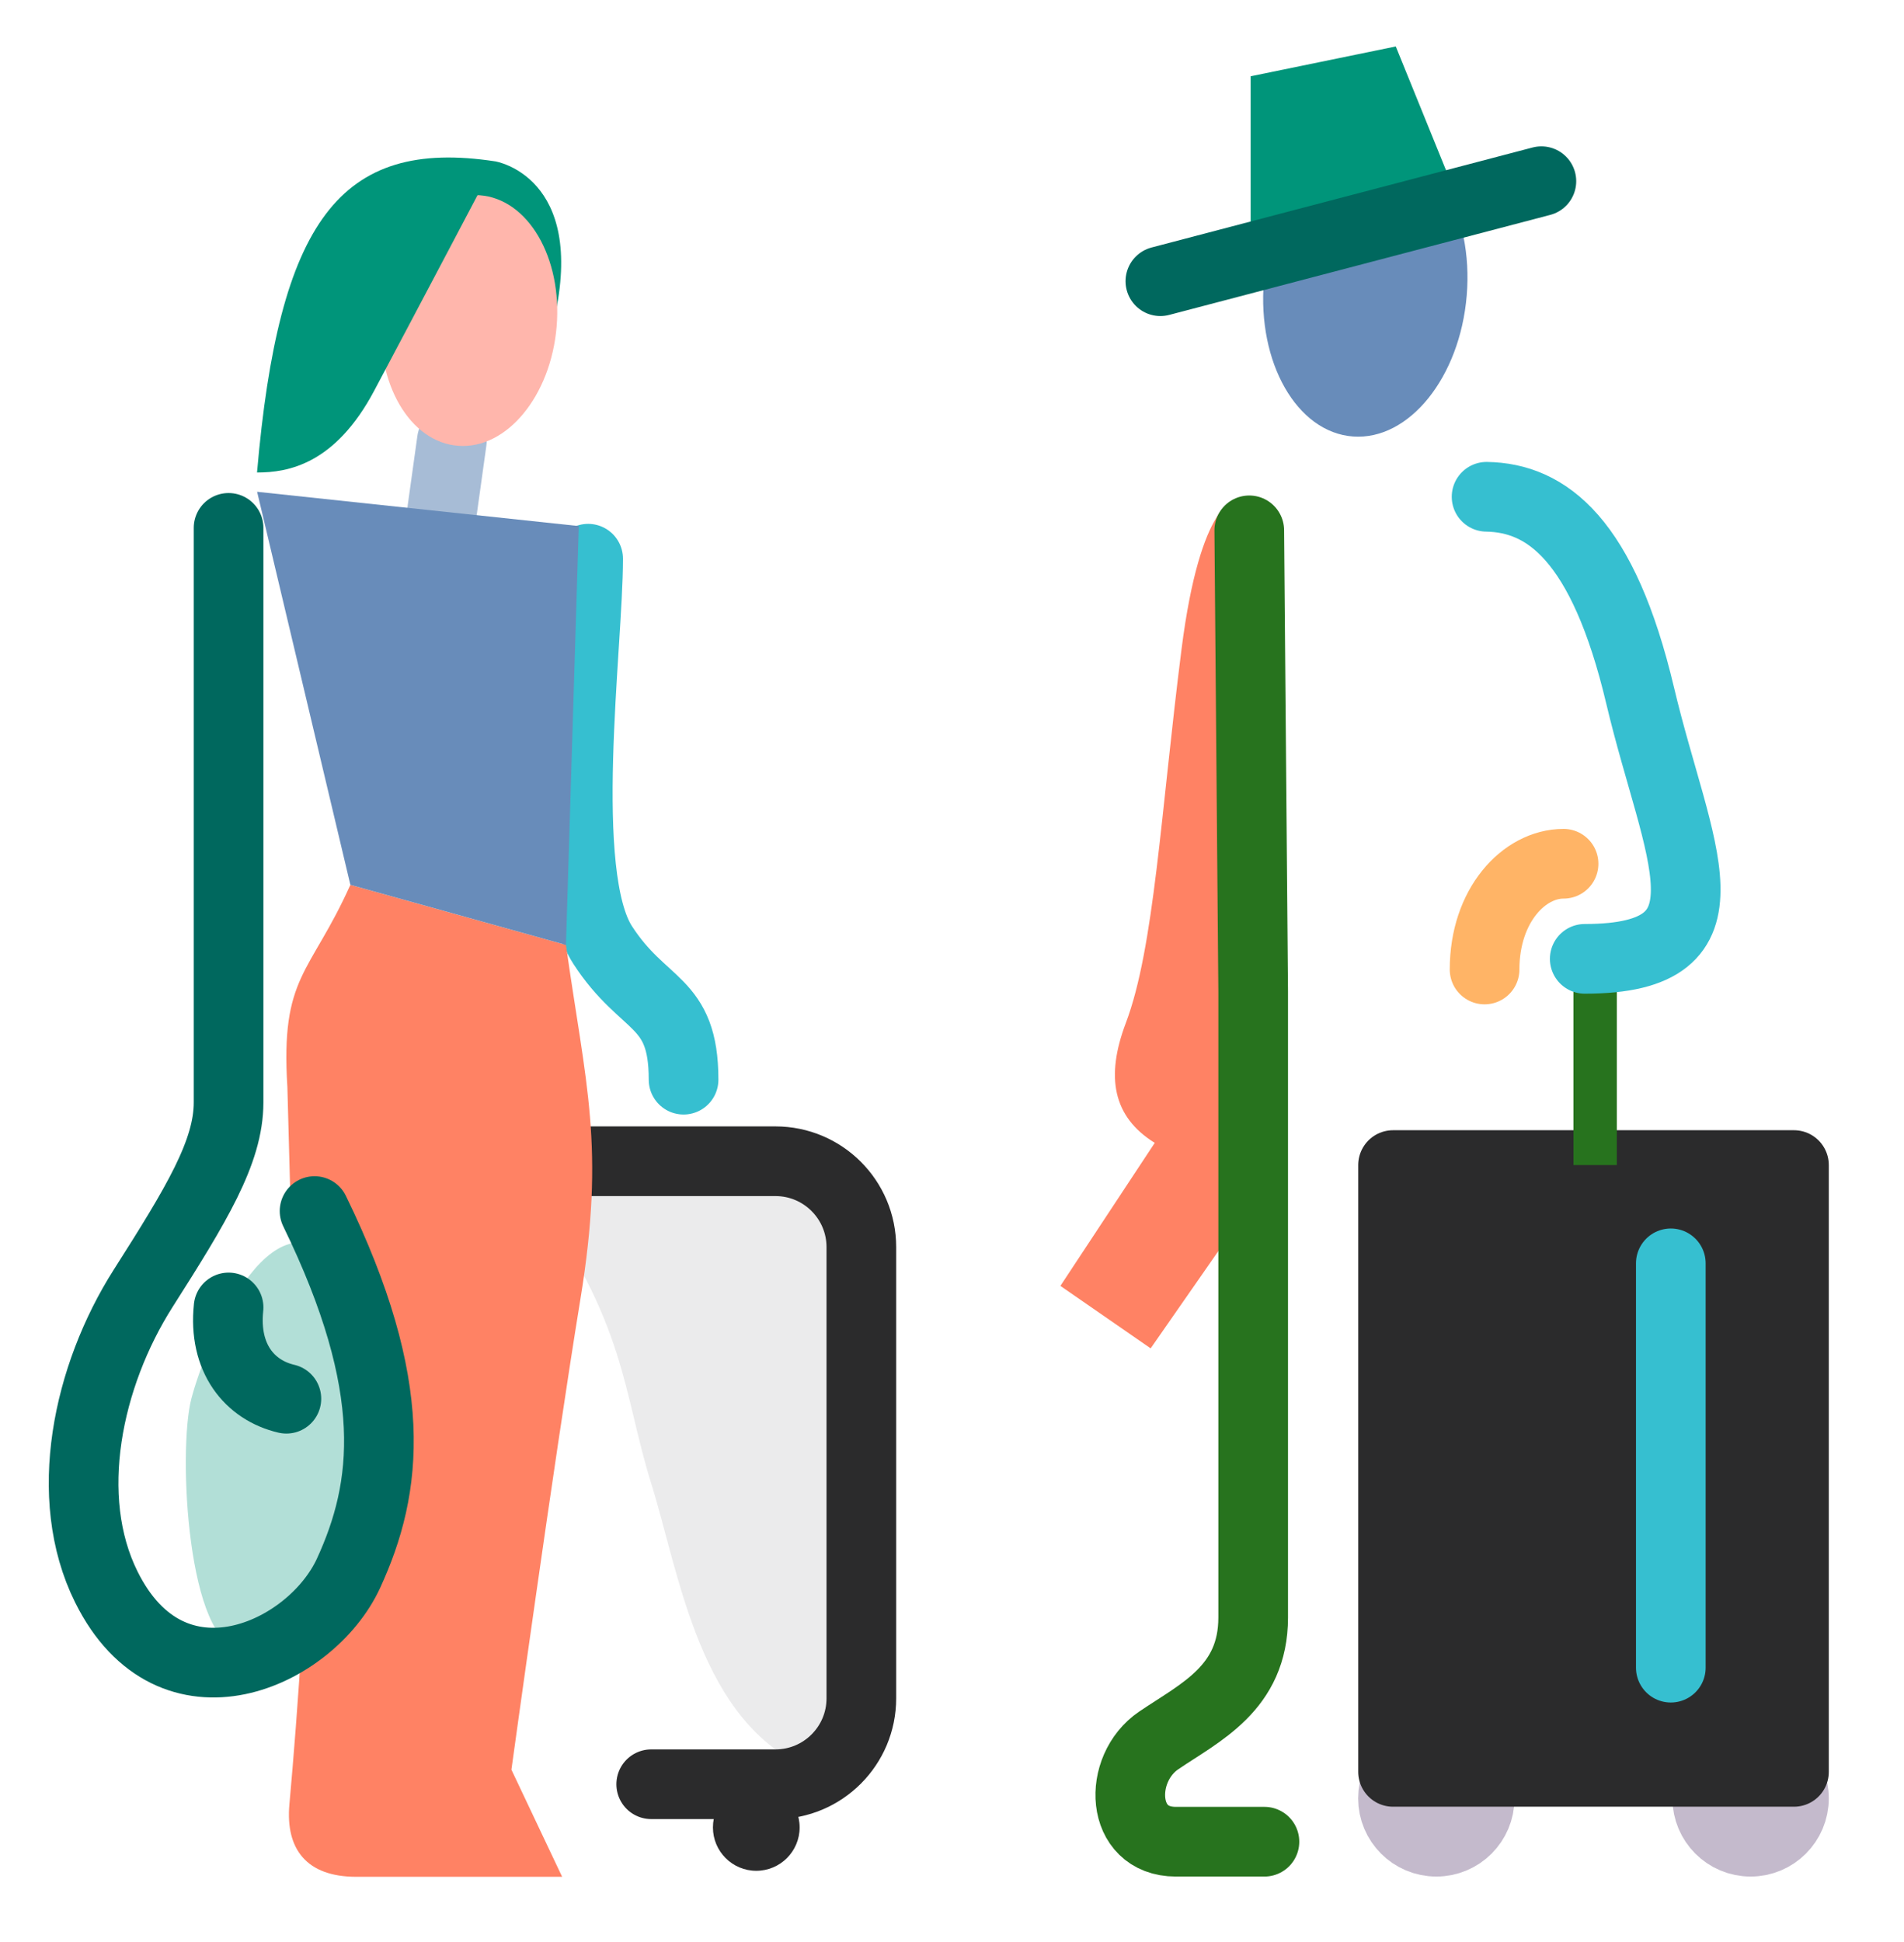 <svg width="205" height="209" viewBox="0 0 205 209" fill="none" xmlns="http://www.w3.org/2000/svg">
<path d="M73.599 116.207C73.599 107.517 69.312 108.545 64.889 101.714C59.977 94.13 63.324 69.509 63.324 60.134" stroke="#36BFD0" stroke-width="7.5" stroke-miterlimit="10" stroke-linecap="round" stroke-linejoin="round"></path>
<path d="M57.148 128.244C67.482 142.345 67.042 149.822 70.115 159.666C73.188 169.511 75.311 185.462 87.181 190.365L92.74 187.859L93.474 176.919L92.74 134.223L83.492 124.975H59.654L57.148 128.244Z" fill="#EBEBEC"></path>
<path d="M52.177 124.985H83.492C88.6 124.985 92.74 129.124 92.74 134.233V182.79C92.74 187.898 88.6 192.038 83.492 192.038H70.115" stroke="#2B2B2C" stroke-width="7.5" stroke-miterlimit="10" stroke-linecap="round" stroke-linejoin="round"></path>
<path d="M30.942 117C30.188 104.992 33.388 104.895 37.724 95.236L60.936 101.704C63.059 116.804 65.193 123.312 62.492 139.82C59.595 157.562 55.064 190.472 55.064 190.472L60.525 202C60.525 202 43.713 202 38.35 202C32.997 202 30.736 199.006 31.157 194.23C31.588 189.454 32.116 182.908 32.537 175.784L30.942 117Z" fill="#FF8264"></path>
<path d="M40.19 156.662C40.19 169.315 31.921 177.76 26.049 177.467C20.177 177.183 19.13 156.143 20.608 150.526C22.076 144.909 29.21 127.373 36.412 136.141C43.615 144.909 40.19 156.662 40.19 156.662Z" fill="#B2DFD7"></path>
<path d="M133.087 53.783C133.087 53.783 129.261 53.783 127.216 69.851C124.975 87.466 124.28 102.017 121.217 110.101C119.035 115.864 119.788 120.19 124.329 123.008L114.171 138.401L123.888 145.124L134.917 129.281L133.087 53.783Z" fill="#FF8264"></path>
<path d="M81.427 201.354C84.005 201.354 86.095 199.264 86.095 196.686C86.095 194.108 84.005 192.018 81.427 192.018C78.849 192.018 76.76 194.108 76.76 196.686C76.76 199.264 78.849 201.354 81.427 201.354Z" fill="#2B2B2C"></path>
<path d="M53.332 17.369C53.332 17.369 63.177 18.974 59.664 34.387L45.699 21.979L53.332 17.369Z" fill="#00957A"></path>
<path d="M48.654 47.432L47.118 58.441" stroke="#A7BCD6" stroke-width="7.5" stroke-miterlimit="10" stroke-linecap="round" stroke-linejoin="round"></path>
<path d="M41.07 33.829C41.7 26.385 46.437 20.64 51.641 21.018C56.845 21.385 60.56 27.727 59.93 35.171C59.3 42.615 54.563 48.36 49.359 47.982C44.144 47.615 40.44 41.273 41.07 33.829Z" fill="#FFB6AC"></path>
<path d="M27.683 52.931L37.724 95.236L60.936 101.704L62.316 56.621" fill="#688CBA"></path>
<path d="M24.61 56.816C24.61 56.816 24.61 113.32 24.61 118.654C24.61 123.987 21.156 129.643 15.402 138.685C9.413 148.109 6.644 161.134 11.448 170.803C18.494 184.992 33.486 178.103 37.528 169.325C41.775 160.097 43.116 149.323 33.868 130.348" stroke="#00685E" stroke-width="7.5" stroke-miterlimit="10" stroke-linecap="round" stroke-linejoin="round"></path>
<path d="M53.332 17.369C36.53 14.796 30.003 23.916 27.674 50.857C31.02 50.857 36.089 49.976 40.307 42.02C45.278 32.665 53.273 17.487 53.332 17.369Z" fill="#00957A"></path>
<path d="M24.611 140.721C24.033 146.171 26.881 149.626 30.834 150.546" stroke="#00685E" stroke-width="7.5" stroke-miterlimit="10" stroke-linecap="round" stroke-linejoin="round"></path>
<path d="M136.083 30.211C136.811 21.383 142.296 14.582 148.323 15.02C154.349 15.459 158.648 22.971 157.92 31.789C157.191 40.617 151.706 47.418 145.679 46.98C139.642 46.541 135.344 39.029 136.083 30.211Z" fill="#688CBA"></path>
<path d="M134.653 29.572V8.21L150.281 5L156.818 21.098L134.653 29.572Z" fill="#00957A"></path>
<path d="M154.646 198.223C157.224 198.223 159.313 196.133 159.313 193.555C159.313 190.977 157.224 188.887 154.646 188.887C152.068 188.887 149.978 190.977 149.978 193.555C149.978 196.133 152.068 198.223 154.646 198.223Z" fill="#C4BACC" stroke="#C4BACC" stroke-width="7.5" stroke-miterlimit="10" stroke-linecap="round" stroke-linejoin="round"></path>
<path d="M188.485 198.223C191.063 198.223 193.153 196.133 193.153 193.555C193.153 190.977 191.063 188.887 188.485 188.887C185.907 188.887 183.817 190.977 183.817 193.555C183.817 196.133 185.907 198.223 188.485 198.223Z" fill="#C4BACC" stroke="#C4BACC" stroke-width="7.5" stroke-miterlimit="10" stroke-linecap="round" stroke-linejoin="round"></path>
<path d="M136.14 198.223C136.14 198.223 133.733 198.223 126.599 198.223C120.552 198.223 120.287 190.355 124.759 187.321C129.232 184.288 134.927 181.704 134.927 174.091C134.927 165.479 134.927 134.428 134.927 106.744L134.506 57.081" stroke="#27731E" stroke-width="7.5" stroke-miterlimit="10" stroke-linecap="round" stroke-linejoin="round"></path>
<path d="M124.935 30.267L165.958 19.503" stroke="#00685E" stroke-width="7.5" stroke-miterlimit="10" stroke-linecap="round" stroke-linejoin="round"></path>
<path d="M193.153 125.396H149.987V190.707H193.153V125.396Z" fill="#2B2B2C" stroke="#2B2B2C" stroke-width="7.5" stroke-miterlimit="10" stroke-linecap="round" stroke-linejoin="round"></path>
<path d="M174.08 103.211H169.413V125.396H174.08V103.211Z" fill="#27731E"></path>
<path d="M159.842 104.347C159.842 97.448 164.089 92.966 168.346 92.966" stroke="#FFB466" stroke-width="7.5" stroke-miterlimit="10" stroke-linecap="round" stroke-linejoin="round"></path>
<path d="M179.893 135.974V179.492" stroke="#36BFD0" stroke-width="7.5" stroke-miterlimit="10" stroke-linecap="round" stroke-linejoin="round"></path>
<path d="M160.057 53.469C166.516 53.577 172.603 58.03 176.595 74.881C180.598 91.772 187.634 103.201 170.626 103.201" stroke="#36BFD0" stroke-width="7.5" stroke-miterlimit="10" stroke-linecap="round" stroke-linejoin="round"></path>
</svg>
